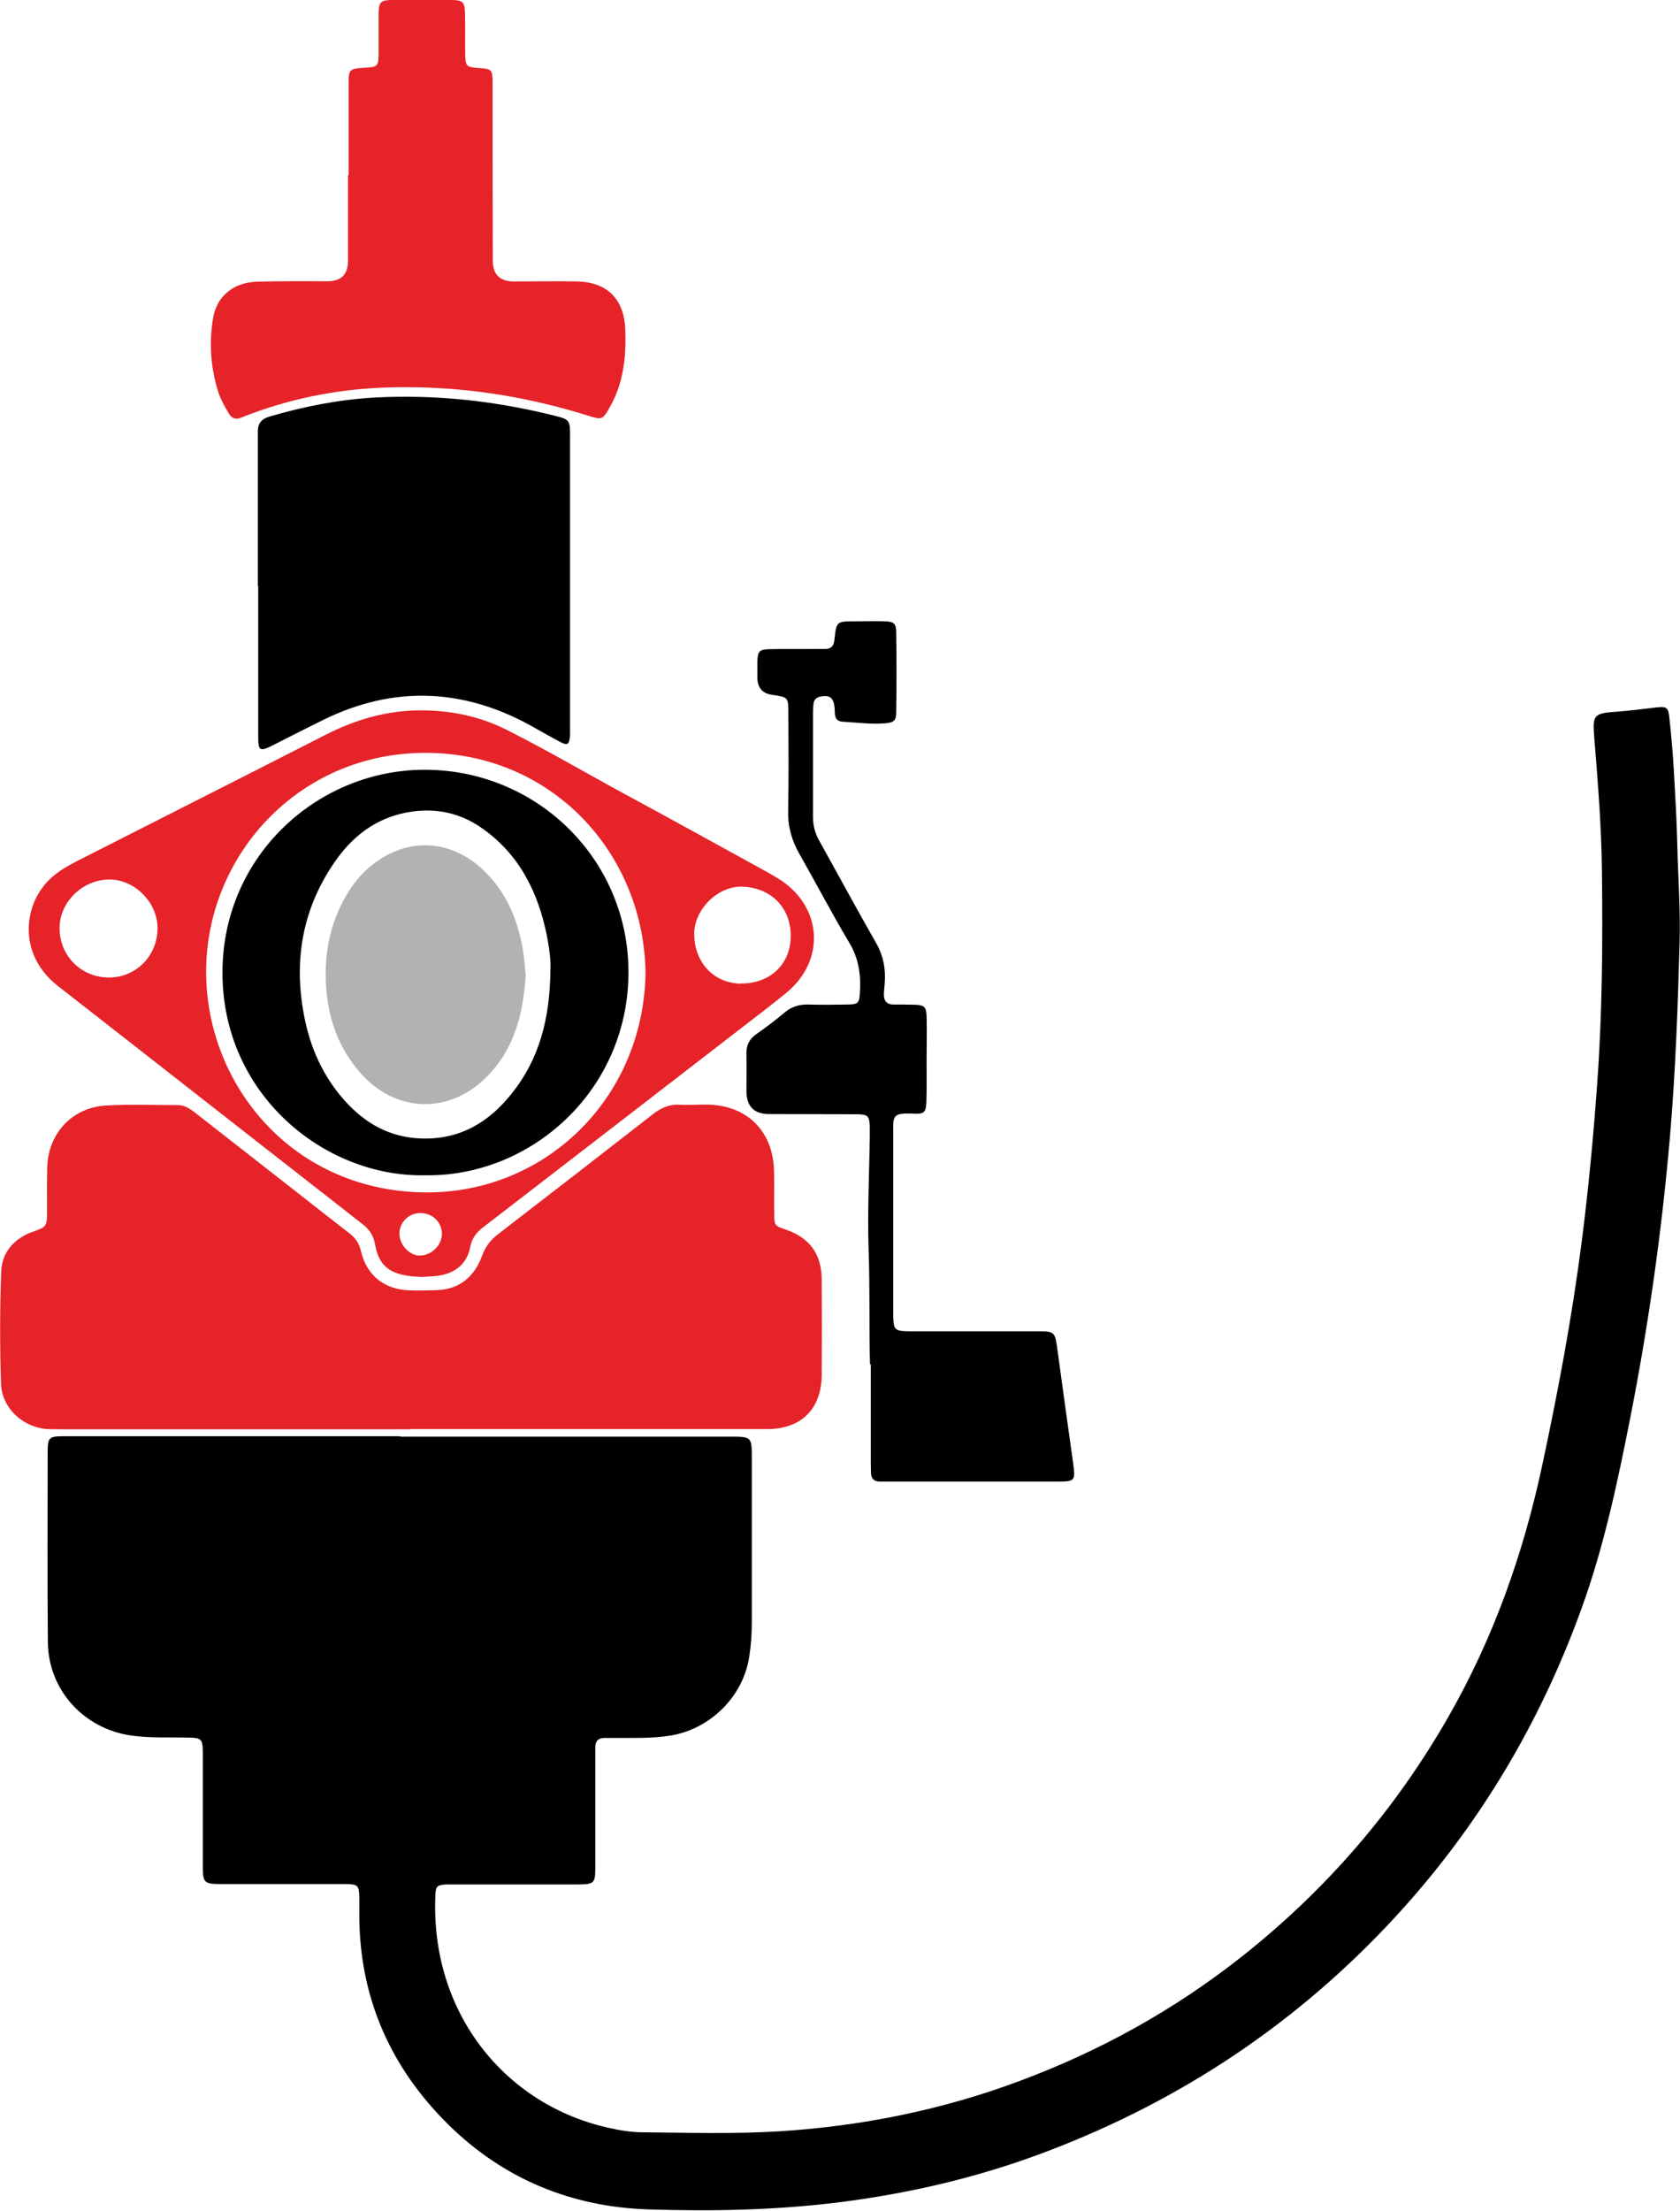 <svg xmlns="http://www.w3.org/2000/svg" id="Layer_1" data-name="Layer 1" viewBox="0 0 84.58 111.24"><defs><style>      .cls-1 {        fill: #b2b2b2;      }      .cls-2 {        fill: #e52329;      }    </style></defs><path d="m20.15,72.28c5.54,0,11.07,0,16.61,0,1.08,0,1.09.01,1.09,1.08,0,2.76,0,5.51,0,8.27,0,.58-.04,1.16-.13,1.73-.31,2.02-2,3.67-4.03,3.97-.85.13-1.71.11-2.57.11-.23,0-.46,0-.69,0-.32,0-.46.17-.46.48,0,.42,0,.83,0,1.25,0,1.6,0,3.2,0,4.8,0,.77-.06.83-.83.84-2.04,0-4.08,0-6.12,0-.19,0-.37,0-.56,0-.46.03-.52.09-.54.53-.27,5.94,3.53,10.6,8.79,11.73.54.12,1.09.21,1.65.21,2.29.02,4.59.09,6.88-.05,4.14-.26,8.17-1.07,12.06-2.52,4.07-1.51,7.83-3.59,11.23-6.28,4.25-3.36,7.72-7.38,10.41-12.09,2.24-3.92,3.73-8.11,4.68-12.51.81-3.76,1.52-7.54,2.01-11.35.34-2.64.59-5.29.78-7.95.26-3.54.28-7.08.24-10.62-.02-2.25-.2-4.49-.38-6.72-.1-1.25-.07-1.3,1.21-1.39.65-.05,1.29-.14,1.93-.21.49-.05.58,0,.63.49.1.9.18,1.8.23,2.7.07,1.2.14,2.4.17,3.61.04,1.69.17,3.38.12,5.07-.09,3.26-.21,6.52-.49,9.78-.41,4.71-1.07,9.39-1.98,14.02-.64,3.25-1.32,6.49-2.45,9.62-2.09,5.8-5.19,11-9.37,15.54-4.91,5.33-10.77,9.24-17.53,11.81-3.43,1.31-6.99,2.14-10.64,2.59-3.14.38-6.28.44-9.43.34-3.91-.12-7.34-1.54-10.12-4.29-2.85-2.82-4.4-6.26-4.46-10.31,0-.35,0-.7,0-1.04-.01-.67-.05-.72-.7-.73-.56,0-1.11,0-1.67,0-1.53,0-3.06,0-4.59,0-.85,0-.92-.06-.92-.9,0-1.76,0-3.52,0-5.28,0-.12,0-.23,0-.35,0-.79-.04-.83-.82-.84-.93-.02-1.85.03-2.77-.1-2.39-.33-4.19-2.29-4.21-4.7-.03-3.17-.01-6.35-.01-9.52,0-.8.05-.84.88-.84,5.03,0,10.05,0,15.08,0,.6,0,1.2,0,1.81,0h0Z"></path><path class="cls-2" d="m20.7,71.91c-5.84,0-11.68,0-17.51,0-.28,0-.56,0-.83-.01-1.22-.1-2.27-1.06-2.31-2.29-.06-1.87-.06-3.75.01-5.63.04-1.02.7-1.71,1.65-2.03.64-.22.66-.28.66-1.01,0-.74-.01-1.48.01-2.22.05-1.71,1.26-3,2.96-3.1,1.2-.07,2.41-.02,3.61-.02.35,0,.61.18.87.38,1.66,1.3,3.32,2.59,4.98,3.89.93.73,1.86,1.46,2.79,2.18.31.24.49.5.58.89.29,1.23,1.17,1.93,2.43,1.98.46.02.93,0,1.39-.01,1.16-.04,1.9-.69,2.28-1.73.17-.46.43-.8.81-1.09,2.61-2.01,5.21-4.02,7.8-6.04.4-.31.82-.5,1.34-.47.51.03,1.02-.02,1.53,0,1.86.08,3.11,1.31,3.21,3.17.04.76,0,1.53.02,2.29,0,.63.02.63.6.83,1.2.42,1.78,1.23,1.79,2.52.01,1.6.01,3.2,0,4.8-.02,1.7-1.03,2.71-2.75,2.71-5.98,0-11.95,0-17.93,0h0Z"></path><path d="m12.98,29.49c0-2.41,0-4.82,0-7.22,0-.19,0-.37,0-.56,0-.4.18-.63.58-.75,1.74-.51,3.51-.86,5.32-.96,3.05-.16,6.06.17,9.02.91.77.19.8.22.8,1.03,0,4.93,0,9.86,0,14.8,0,.07,0,.14,0,.21-.03.53-.12.59-.57.34-.49-.26-.97-.54-1.46-.81-3.41-1.86-6.88-1.98-10.38-.27-.83.41-1.66.83-2.48,1.25-.76.38-.81.35-.81-.48,0-2.36,0-4.72,0-7.09,0-.14,0-.28,0-.42h0Z"></path><path class="cls-2" d="m21.31,64.25c-.26-.02-.52-.02-.77-.06-1.01-.16-1.48-.58-1.66-1.59-.08-.48-.32-.78-.69-1.06-5.08-3.96-10.14-7.93-15.22-11.89-.43-.33-.79-.71-1.06-1.18-.86-1.46-.49-3.39.84-4.45.4-.32.85-.56,1.31-.79,4.11-2.09,8.22-4.16,12.33-6.26,1.49-.76,3.06-1.22,4.73-1.23,1.52-.01,2.99.28,4.37.97,2.03,1.02,3.99,2.17,5.98,3.25,2.3,1.24,4.59,2.51,6.89,3.77.32.18.65.36.96.56,2.09,1.4,2.23,4.04.28,5.65-.75.62-1.53,1.2-2.3,1.8-4.33,3.34-8.65,6.68-12.98,10.01-.34.26-.56.55-.65,1-.15.8-.71,1.28-1.52,1.42-.27.05-.55.05-.82.07Zm11.19-15.26c-.06-5.92-4.53-10.96-10.8-11.11-6.46-.15-11.2,4.96-11.32,10.78-.12,5.73,4.19,11.18,10.86,11.33,6.08.14,11.13-4.62,11.26-11Zm-27.01.19c1.37,0,2.45-1.11,2.44-2.49,0-1.3-1.17-2.46-2.45-2.44-1.35.02-2.5,1.16-2.48,2.48.01,1.37,1.11,2.46,2.49,2.45Zm31.83.3c1.46.01,2.49-.98,2.49-2.39,0-1.44-1-2.42-2.42-2.48-1.28-.05-2.47,1.19-2.44,2.42.03,1.42.99,2.44,2.37,2.46Zm-15.07,12.57c-.02-.58-.49-1.02-1.09-1.02-.59,0-1.07.49-1.05,1.06.01.56.53,1.1,1.05,1.08.59-.02,1.11-.55,1.09-1.13Z"></path><path class="cls-2" d="m17.55,8.81c0-1.53,0-3.06,0-4.59,0-.74.04-.76.79-.81.69-.04.72-.06.72-.79,0-.65,0-1.3,0-1.95.01-.55.1-.66.65-.67,1.02-.02,2.04-.02,3.06,0,.54.01.63.12.64.68.02.67,0,1.34.01,2.02.01.63.06.68.66.72.69.05.72.07.72.79,0,2.97,0,5.93.01,8.9q0,1.06,1.08,1.05c1.04,0,2.09-.02,3.13,0,1.54.02,2.4.88,2.46,2.41.05,1.36-.08,2.68-.77,3.9-.36.64-.39.67-1.08.45-3.25-1.02-6.58-1.52-9.99-1.43-2.4.06-4.74.49-7,1.33-.17.06-.35.13-.52.2-.25.1-.45.03-.59-.2-.23-.38-.44-.76-.57-1.19-.36-1.2-.44-2.41-.23-3.64.19-1.09,1.02-1.78,2.22-1.82,1.18-.03,2.36-.02,3.54-.02q1.03,0,1.03-1.03c0-1.44,0-2.87,0-4.31h0Z"></path><path d="m43.8,68.64c-.05-1.85,0-3.82-.07-5.79-.06-1.87.03-3.75.06-5.62,0-.19,0-.37,0-.56-.03-.52-.09-.6-.62-.61-1.48-.01-2.96,0-4.45-.01q-1.14,0-1.14-1.16c0-.63.01-1.25,0-1.88-.01-.43.15-.74.51-.99.49-.34.97-.71,1.44-1.1.34-.28.72-.39,1.16-.38.67.02,1.34.01,2.01,0,.5-.01.56-.08.59-.56.06-.89-.04-1.72-.52-2.53-.88-1.47-1.67-2.99-2.52-4.48-.39-.68-.59-1.39-.57-2.18.03-1.64.02-3.29.01-4.93,0-.78-.02-.79-.81-.9q-.74-.1-.75-.86c0-.28,0-.56,0-.83.02-.51.1-.6.63-.61.76-.02,1.53,0,2.29-.01.16,0,.32,0,.49,0,.31,0,.44-.16.47-.47.1-.92.11-.92,1.03-.92.51,0,1.02-.02,1.53,0,.44.02.54.11.55.54.02,1.34.02,2.69,0,4.03,0,.43-.12.52-.55.56-.72.06-1.43-.04-2.15-.08-.44-.03-.38-.39-.4-.68-.05-.52-.23-.67-.69-.59-.21.04-.34.14-.37.35-.02.16-.03.32-.03.48,0,1.74,0,3.47,0,5.21,0,.43.09.81.3,1.19.96,1.72,1.89,3.45,2.87,5.16.38.66.5,1.34.44,2.07-.01.18-.04.37-.04.55,0,.3.14.48.45.49.37,0,.74,0,1.11.01.47.02.57.1.59.58.02.74,0,1.48,0,2.22,0,.69.01,1.39-.01,2.08-.02.52-.11.63-.63.6-1.14-.05-1.04.12-1.04,1.1,0,2.87,0,5.74,0,8.62,0,.14,0,.28,0,.42.01.74.07.8.79.81.83,0,1.67,0,2.5,0,1.34,0,2.69,0,4.03,0,.78,0,.82.05.93.8.26,1.93.53,3.85.8,5.78.13.97.12.98-.84.98-2.8,0-5.6,0-8.41,0-.16,0-.32,0-.49,0-.28,0-.42-.16-.43-.43,0-.19-.01-.37-.01-.56,0-1.6,0-3.2,0-4.91Z"></path><path d="m21.38,59.13c-5,.1-10.21-4.03-10.18-10.25.03-5.9,4.9-10.24,10.35-10.15,5.61.09,10.13,4.61,10.09,10.25-.04,5.93-4.95,10.25-10.26,10.15Zm6.33-10.33c.03-.41-.05-1.08-.18-1.74-.45-2.21-1.41-4.12-3.32-5.43-1.03-.71-2.19-.97-3.44-.8-1.64.22-2.89,1.1-3.83,2.41-1.69,2.37-2.18,5.02-1.63,7.86.3,1.6.95,3.05,2.04,4.27,1.03,1.15,2.27,1.86,3.87,1.91,1.93.06,3.39-.81,4.54-2.26,1.39-1.73,1.93-3.77,1.95-6.23Z"></path><path class="cls-1" d="m26.47,49.02c-.12,1.98-.57,3.79-2.03,5.22-1.87,1.83-4.53,1.73-6.27-.23-1.14-1.28-1.67-2.8-1.76-4.5-.09-1.69.26-3.26,1.17-4.7.31-.49.7-.93,1.15-1.29,1.8-1.43,4.01-1.3,5.66.31,1.12,1.1,1.69,2.47,1.94,3.99.07.41.09.83.13,1.2Z"></path></svg>